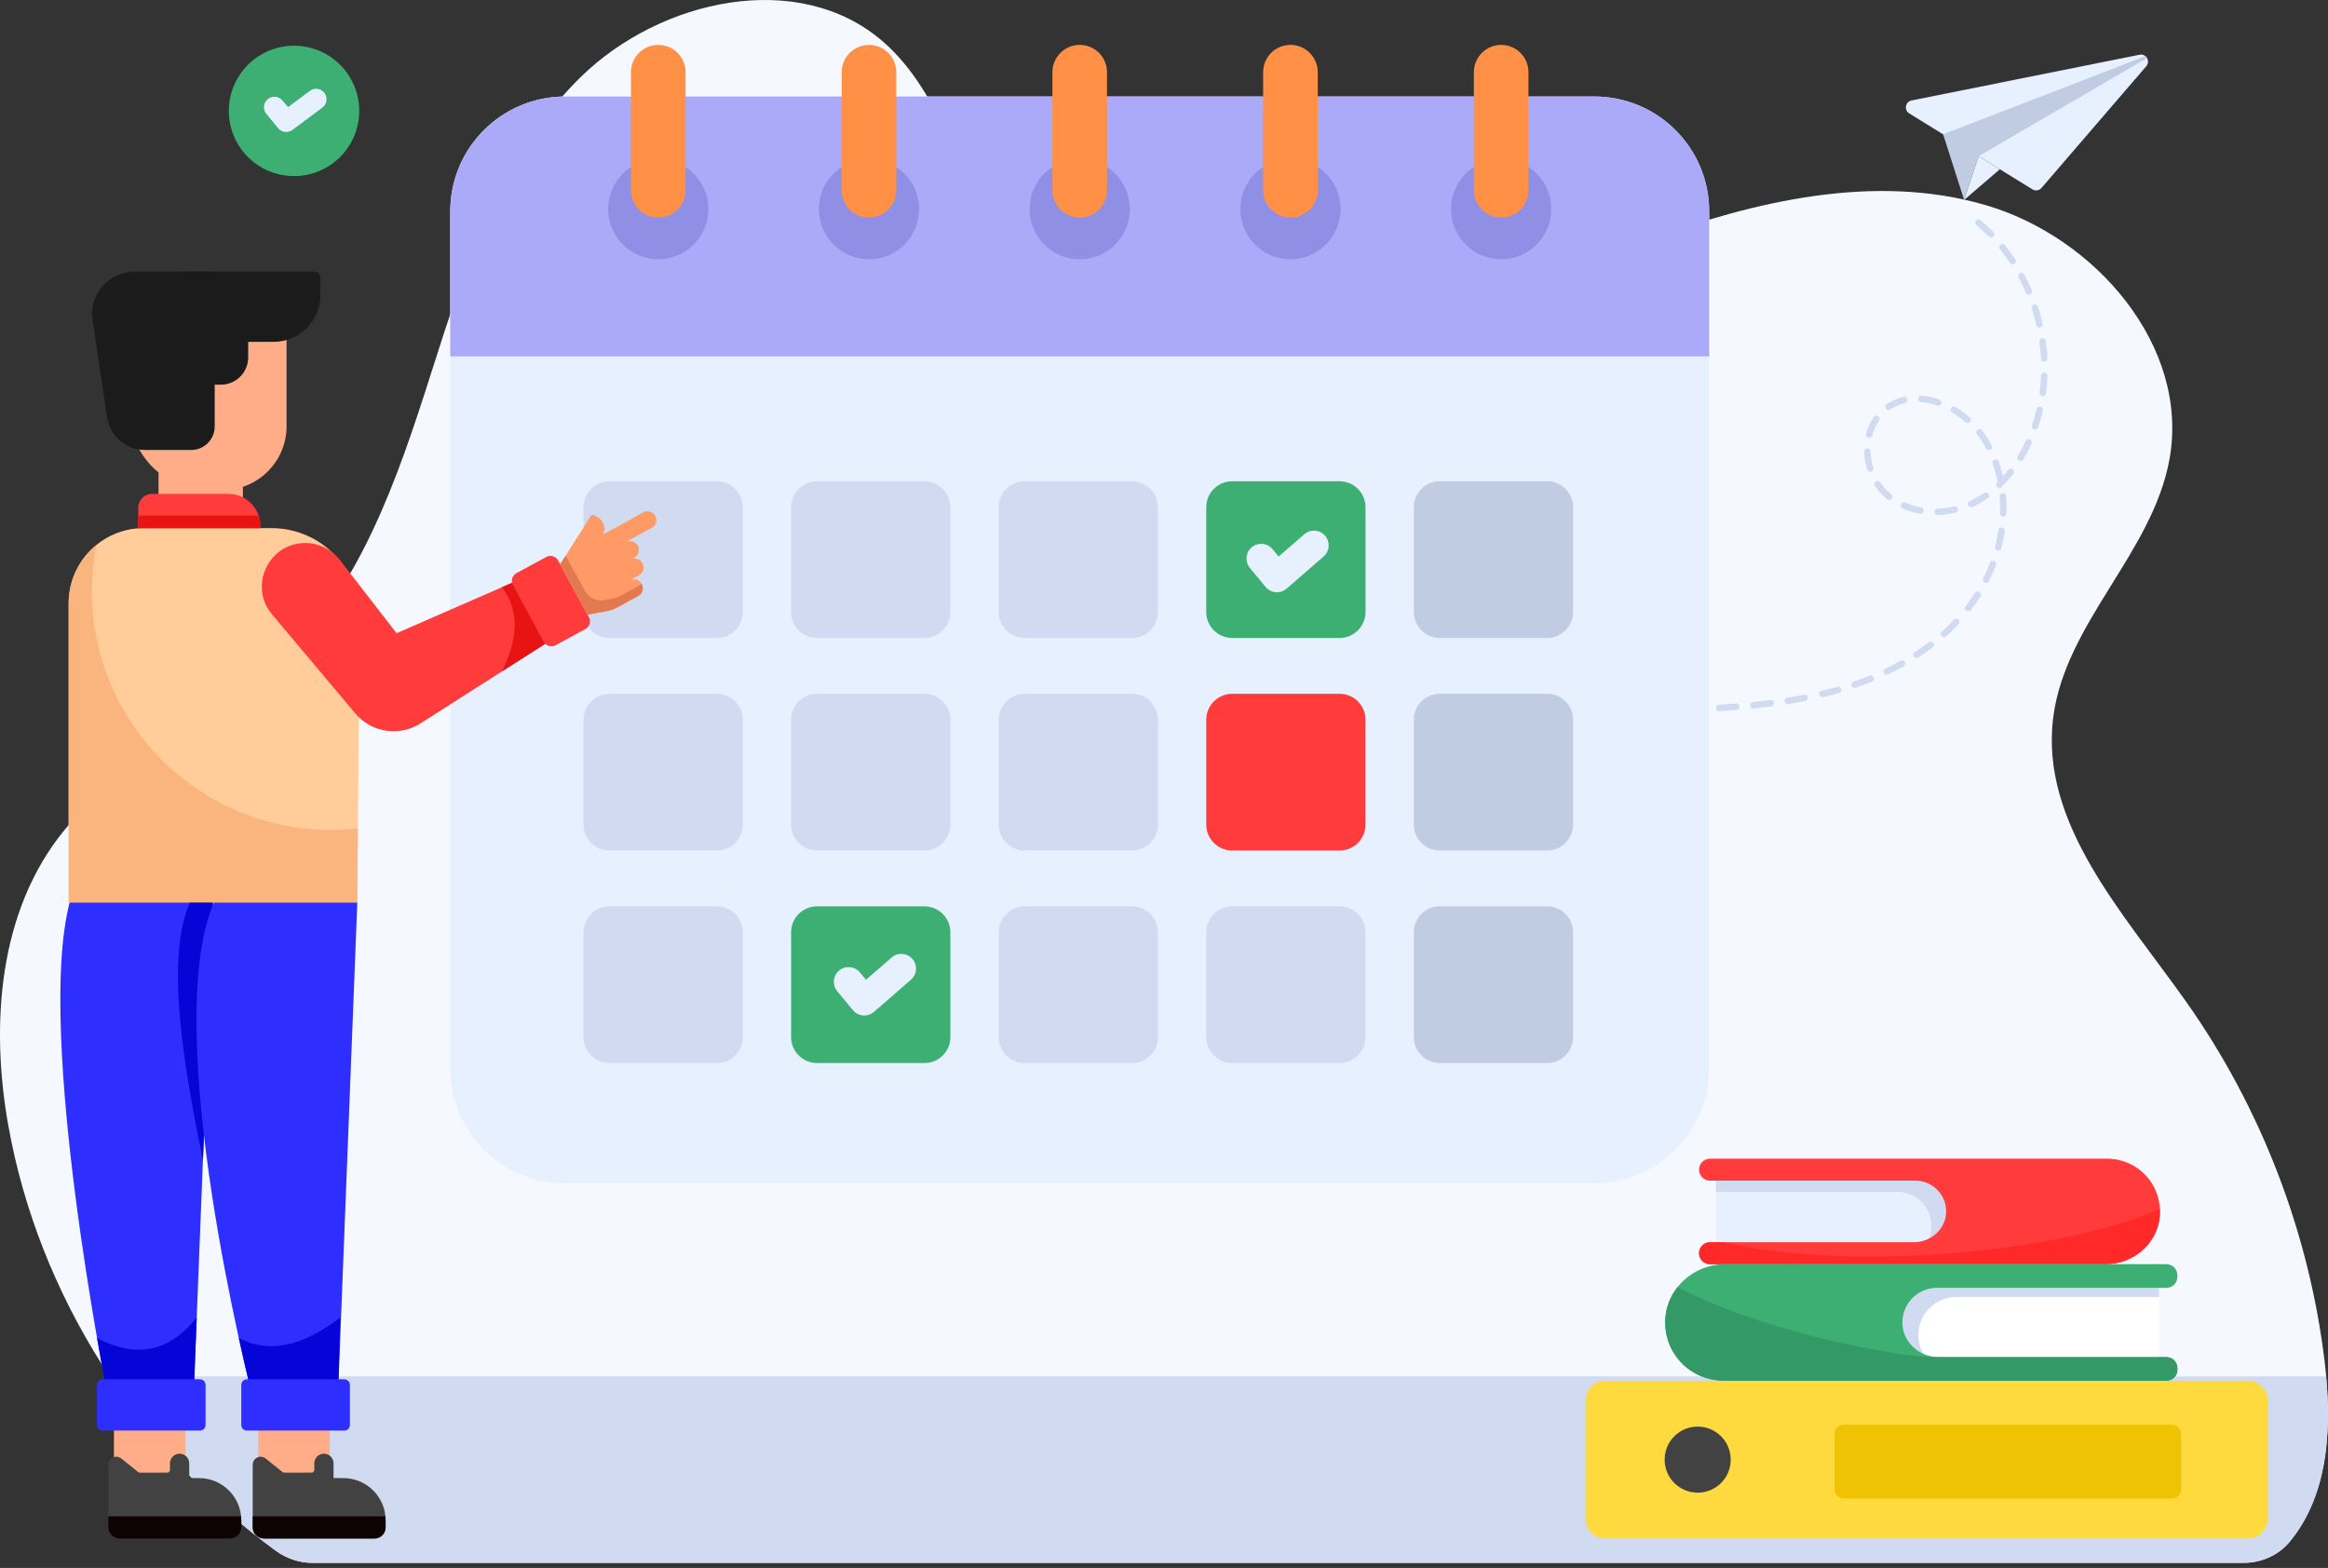 <svg width="193" height="130" viewBox="0 0 193 130" fill="none" xmlns="http://www.w3.org/2000/svg">
<rect x="0" y="0" width="193" height="130" fill="#333333" stroke="none"/>
<g id="2">
<g id="Group 1686562337">
<g id="Revision_Week">
<g id="Group">
<g id="Group_2">
<g id="Group_3">
<path id="Vector" d="M25.909 129.579H185.984C187.445 129.579 188.867 128.978 189.802 127.856C189.808 127.849 189.813 127.843 189.819 127.836C193.18 123.787 193.343 117.992 192.706 112.768C191.409 102.144 187.445 91.855 181.278 83.107C176.128 75.802 169.084 68.32 170.224 59.456C171.226 51.657 178.433 45.846 179.852 38.113C181.574 28.732 173.709 19.63 164.545 16.985C155.381 14.341 145.532 16.662 136.569 19.922C127.605 23.182 118.858 27.411 109.409 28.713C99.96 30.014 89.289 27.736 83.486 20.166C79.487 14.95 78.175 7.782 73.219 3.463C66.244 -2.614 54.765 -0.092 48.153 6.378C41.541 12.848 38.565 22.067 35.76 30.882C32.954 39.697 29.836 48.9 23.052 55.189C17.558 60.281 10.046 63.054 5.311 68.858C-0.109 75.5 -0.817 84.907 0.694 93.345C3.2 107.344 11.383 120.205 22.863 128.57C23.75 129.216 24.812 129.579 25.909 129.579Z" fill="#F5F9FF"/>
</g>
<g id="Group_4">
<g id="Group_5">
<path id="Vector_2" d="M9.092 114.12C12.787 119.698 17.454 124.635 22.857 128.572C23.743 129.218 24.804 129.579 25.9 129.579H185.975C187.436 129.579 188.857 128.978 189.793 127.856C189.798 127.849 189.804 127.843 189.809 127.836C192.883 124.133 193.279 118.971 192.838 114.12L9.092 114.12Z" fill="#D0DBF1"/>
</g>
</g>
</g>
<g id="Group_6">
<g id="Group_7">
<g id="Group_8">
<path id="Vector_3" d="M84.788 88.727C84.719 88.625 84.652 88.522 84.587 88.418C84.398 88.12 84.849 87.831 85.04 88.132C85.103 88.231 85.167 88.329 85.233 88.427C85.315 88.549 85.283 88.716 85.16 88.799C85.04 88.881 84.872 88.851 84.788 88.727ZM83.89 87.132C83.691 86.702 83.511 86.245 83.356 85.774C83.245 85.438 83.754 85.269 83.865 85.606C84.014 86.058 84.186 86.496 84.376 86.907C84.438 87.042 84.38 87.201 84.245 87.264C84.114 87.324 83.953 87.269 83.89 87.132ZM82.971 84.371C82.868 83.918 82.781 83.438 82.712 82.943C82.663 82.592 83.194 82.517 83.243 82.869C83.311 83.348 83.395 83.814 83.493 84.254C83.526 84.398 83.435 84.541 83.291 84.574C83.139 84.606 83.002 84.51 82.971 84.371ZM82.826 81.752C82.687 81.752 82.57 81.645 82.559 81.504C82.523 81.026 82.502 80.544 82.491 80.062C82.488 79.914 82.605 79.791 82.753 79.788C82.886 79.787 83.023 79.903 83.027 80.05C83.037 80.523 83.059 80.995 83.094 81.465C83.105 81.612 82.994 81.74 82.846 81.752C82.84 81.752 82.833 81.752 82.826 81.752ZM82.487 78.622C82.495 78.141 82.51 77.662 82.531 77.186C82.545 76.828 83.081 76.856 83.066 77.209C83.046 77.681 83.031 78.155 83.023 78.631C83.017 78.988 82.481 78.978 82.487 78.622ZM82.873 76.039C82.868 76.039 82.862 76.039 82.856 76.038C82.709 76.029 82.596 75.902 82.606 75.754C82.635 75.276 82.671 74.798 82.716 74.319C82.75 73.963 83.282 74.019 83.25 74.37C83.205 74.842 83.17 75.316 83.141 75.787C83.132 75.929 83.014 76.039 82.873 76.039ZM82.883 72.886C82.954 72.389 83.037 71.91 83.129 71.461C83.2 71.117 83.727 71.22 83.654 71.57C83.564 72.007 83.483 72.476 83.414 72.962C83.364 73.314 82.833 73.236 82.883 72.886ZM83.479 70.053C83.62 69.575 83.781 69.112 83.959 68.678C84.094 68.348 84.588 68.554 84.455 68.881C84.284 69.298 84.129 69.744 83.994 70.204C83.893 70.545 83.379 70.392 83.479 70.053ZM84.589 67.361C84.849 66.894 85.107 66.503 85.386 66.132C85.595 65.848 86.029 66.169 85.814 66.453C85.536 66.824 85.284 67.214 85.058 67.621C84.988 67.747 84.416 67.67 84.589 67.361ZM86.342 65.4C86.237 65.297 86.234 65.127 86.338 65.021C86.671 64.68 87.035 64.35 87.42 64.04C87.697 63.817 88.033 64.235 87.757 64.457C87.388 64.755 87.039 65.07 86.722 65.395C86.617 65.503 86.447 65.502 86.342 65.4ZM88.524 63.562C88.444 63.437 88.48 63.27 88.605 63.191C89.005 62.933 89.43 62.69 89.867 62.466C90 62.401 90.16 62.45 90.228 62.582C90.295 62.714 90.243 62.875 90.111 62.943C89.69 63.159 89.281 63.394 88.894 63.642C88.769 63.722 88.604 63.685 88.524 63.562ZM91.041 62.21C90.985 62.073 91.05 61.917 91.188 61.86C91.629 61.68 92.089 61.514 92.552 61.368C92.692 61.324 92.843 61.4 92.888 61.542C92.933 61.683 92.855 61.834 92.714 61.879C92.264 62.021 91.819 62.182 91.39 62.357C91.253 62.412 91.097 62.348 91.041 62.21ZM93.75 61.303C93.715 61.16 93.804 61.015 93.948 60.981C94.416 60.868 94.888 60.77 95.362 60.685C95.509 60.66 95.647 60.755 95.673 60.901C95.699 61.047 95.602 61.186 95.457 61.213C94.993 61.296 94.531 61.392 94.073 61.502C93.941 61.537 93.786 61.456 93.75 61.303ZM96.556 60.764C96.537 60.617 96.641 60.483 96.788 60.464C97.263 60.402 97.74 60.35 98.218 60.306C98.574 60.275 98.619 60.807 98.268 60.839C97.796 60.883 97.326 60.934 96.857 60.995C96.706 61.014 96.575 60.908 96.556 60.764ZM99.668 60.73C99.528 60.73 99.41 60.621 99.401 60.479C99.391 60.331 99.504 60.203 99.651 60.194C100.128 60.163 100.605 60.138 101.083 60.115C101.477 60.153 101.427 60.636 101.108 60.651C100.634 60.672 100.159 60.698 99.686 60.729C99.68 60.73 99.674 60.73 99.668 60.73ZM102.524 60.589C102.177 60.589 102.166 60.068 102.514 60.053L103.942 59.996C104.075 59.997 104.215 60.105 104.22 60.254C104.226 60.401 104.111 60.526 103.963 60.532L102.535 60.589C102.532 60.589 102.528 60.589 102.524 60.589ZM105.381 60.475C105.034 60.475 105.023 59.954 105.37 59.939L106.799 59.882C107.18 59.906 107.15 60.404 106.82 60.418L105.392 60.475C105.389 60.475 105.385 60.475 105.381 60.475ZM108.238 60.362C108.095 60.362 107.976 60.249 107.97 60.105C107.964 59.957 108.079 59.832 108.227 59.826L109.656 59.768C110.046 59.812 109.998 60.291 109.677 60.304L108.249 60.362C108.245 60.362 108.242 60.362 108.238 60.362ZM111.094 60.248C110.952 60.248 110.833 60.135 110.827 59.991C110.821 59.843 110.936 59.718 111.084 59.712L112.513 59.655C112.651 59.65 112.785 59.763 112.791 59.912C112.797 60.06 112.682 60.184 112.534 60.191L111.106 60.248C111.102 60.248 111.098 60.248 111.094 60.248ZM113.952 60.135C113.809 60.135 113.69 60.022 113.684 59.878C113.678 59.73 113.793 59.605 113.941 59.599L115.37 59.541C115.738 59.547 115.733 60.063 115.391 60.078L113.963 60.135C113.959 60.135 113.955 60.135 113.952 60.135ZM116.808 60.02C116.666 60.02 116.547 59.907 116.541 59.763C116.535 59.615 116.65 59.49 116.798 59.483L118.227 59.426C118.612 59.455 118.574 59.949 118.248 59.962L116.82 60.02C116.816 60.02 116.812 60.02 116.808 60.02ZM119.666 59.906C119.523 59.906 119.404 59.793 119.398 59.649C119.392 59.501 119.507 59.376 119.655 59.37L121.084 59.312C121.468 59.358 121.431 59.835 121.105 59.849L119.677 59.906C119.673 59.906 119.669 59.906 119.666 59.906ZM122.522 59.793C122.38 59.793 122.261 59.68 122.255 59.536C122.249 59.388 122.364 59.263 122.512 59.257L123.941 59.199C124.086 59.196 124.213 59.308 124.219 59.457C124.225 59.605 124.11 59.729 123.962 59.736L122.534 59.793C122.53 59.793 122.526 59.793 122.522 59.793ZM125.38 59.679C125.237 59.679 125.118 59.566 125.112 59.422C125.106 59.274 125.221 59.149 125.369 59.143L126.798 59.086C127.173 59.094 127.156 59.607 126.819 59.622L125.391 59.679C125.387 59.679 125.383 59.679 125.38 59.679ZM128.237 59.565C128.094 59.565 127.975 59.452 127.969 59.308C127.963 59.16 128.078 59.035 128.226 59.029L129.655 58.972C130.021 58.972 130.021 59.493 129.676 59.508L128.248 59.565C128.244 59.565 128.241 59.565 128.237 59.565ZM131.094 59.451C130.951 59.451 130.832 59.338 130.826 59.194C130.82 59.047 130.935 58.922 131.083 58.915L132.512 58.858C132.896 58.907 132.858 59.38 132.533 59.394L131.105 59.452C131.101 59.451 131.097 59.451 131.094 59.451ZM133.951 59.338C133.808 59.338 133.689 59.225 133.683 59.081C133.677 58.933 133.792 58.808 133.94 58.801L135.369 58.744C135.507 58.742 135.641 58.853 135.647 59.002C135.653 59.15 135.538 59.274 135.39 59.28L133.962 59.338C133.958 59.338 133.955 59.338 133.951 59.338ZM136.808 59.224C136.665 59.224 136.546 59.111 136.54 58.967C136.534 58.819 136.649 58.694 136.797 58.688L138.226 58.63C138.598 58.642 138.586 59.152 138.247 59.167L136.819 59.224C136.815 59.224 136.811 59.224 136.808 59.224ZM139.665 59.109C139.522 59.109 139.404 58.996 139.398 58.852C139.391 58.704 139.506 58.579 139.654 58.572C140.129 58.552 140.605 58.531 141.08 58.507C141.446 58.505 141.451 59.025 141.107 59.043C140.63 59.067 140.153 59.088 139.677 59.109C139.673 59.109 139.669 59.109 139.665 59.109ZM142.521 58.965C142.38 58.965 142.262 58.856 142.254 58.714C142.244 58.566 142.356 58.438 142.504 58.429C142.978 58.399 143.452 58.367 143.926 58.33C144.287 58.309 144.316 58.836 143.968 58.864C143.491 58.901 143.015 58.934 142.538 58.964C142.532 58.965 142.526 58.965 142.521 58.965ZM145.344 58.205C145.816 58.157 146.287 58.105 146.757 58.045C147.112 58.002 147.175 58.532 146.825 58.577C146.35 58.637 145.874 58.691 145.397 58.738C145.038 58.766 144.997 58.239 145.344 58.205ZM147.942 58.152C147.919 58.005 148.019 57.868 148.165 57.845C148.632 57.771 149.099 57.69 149.563 57.599C149.705 57.568 149.849 57.665 149.878 57.81C149.906 57.956 149.811 58.096 149.666 58.125C149.195 58.217 148.722 58.3 148.248 58.374C148.119 58.4 147.967 58.308 147.942 58.152ZM150.949 57.299C151.672 57.128 152.177 56.98 152.321 56.941C152.663 56.845 152.808 57.36 152.468 57.456C152.381 57.48 151.872 57.63 151.074 57.822C150.93 57.855 150.605 57.383 150.949 57.299ZM153.67 56.514C154.116 56.36 154.558 56.194 154.995 56.016C155.325 55.884 155.524 56.378 155.197 56.513C154.751 56.694 154.3 56.864 153.845 57.021C153.508 57.135 153.336 56.629 153.67 56.514ZM156.287 55.443C156.714 55.239 157.136 55.02 157.541 54.793C157.853 54.621 158.111 55.089 157.803 55.261C157.388 55.493 156.956 55.718 156.518 55.926C156.199 56.081 155.966 55.596 156.287 55.443ZM158.75 54.064C159.146 53.806 159.533 53.533 159.902 53.253C160.185 53.038 160.509 53.465 160.227 53.678C159.847 53.967 159.449 54.248 159.042 54.513C158.746 54.706 158.452 54.258 158.75 54.064ZM160.988 52.357C161.338 52.044 161.678 51.714 161.996 51.376C162.239 51.118 162.63 51.487 162.386 51.745C162.057 52.093 161.707 52.433 161.345 52.756C161.081 52.993 160.724 52.593 160.988 52.357ZM162.914 50.313C163.198 49.951 163.475 49.567 163.728 49.17C163.919 48.87 164.37 49.16 164.18 49.458C163.92 49.865 163.632 50.267 163.335 50.644C163.244 50.76 162.694 50.591 162.914 50.313ZM164.416 47.952C164.624 47.534 164.811 47.101 164.974 46.666C165.097 46.337 165.602 46.519 165.476 46.853C165.307 47.306 165.112 47.756 164.896 48.19C164.739 48.508 164.258 48.27 164.416 47.952ZM165.396 45.329C165.513 44.879 165.607 44.417 165.676 43.957C165.728 43.603 166.258 43.686 166.206 44.035C166.135 44.514 166.037 44.995 165.915 45.464C165.826 45.807 165.306 45.673 165.396 45.329ZM165.805 42.564C165.821 42.104 165.814 41.645 165.775 41.167C165.746 40.814 166.281 40.769 166.309 41.124C166.349 41.62 166.358 42.117 166.34 42.584C166.327 42.941 165.792 42.919 165.805 42.564ZM160.637 42.703C160.287 42.703 160.279 42.177 160.629 42.167C161.086 42.154 161.545 42.096 161.993 41.994C162.337 41.914 162.458 42.437 162.112 42.516C161.366 42.687 160.864 42.686 160.637 42.703ZM159.165 42.593C158.665 42.502 158.186 42.357 157.74 42.163C157.415 42.02 157.63 41.528 157.955 41.671C158.363 41.849 158.802 41.982 159.261 42.066C159.609 42.129 159.517 42.654 159.165 42.593ZM163.161 41.912C163.1 41.777 163.159 41.618 163.294 41.557C163.704 41.367 164.092 41.149 164.491 40.871C164.783 40.668 165.088 41.109 164.797 41.311C164.368 41.609 163.915 41.864 163.516 42.044C163.48 42.061 163.224 42.048 163.161 41.912ZM156.458 41.394C156.056 41.072 155.728 40.728 155.435 40.29C155.238 39.995 155.683 39.698 155.88 39.992C156.126 40.357 156.417 40.676 156.792 40.975C157.071 41.197 156.731 41.613 156.458 41.394ZM165.561 39.991C165.588 39.965 165.615 39.939 165.642 39.913C165.61 39.878 165.587 39.834 165.576 39.786C165.48 39.326 165.353 38.875 165.2 38.445C165.08 38.109 165.587 37.933 165.705 38.265C165.844 38.655 165.962 39.062 166.057 39.476C166.206 39.309 166.351 39.136 166.492 38.957C166.707 38.678 167.134 39.007 166.914 39.288C166.606 39.681 166.276 40.047 165.933 40.378C165.675 40.624 165.307 40.236 165.561 39.991ZM154.791 38.933C154.643 38.454 154.56 37.957 154.544 37.456C154.54 37.307 154.656 37.184 154.804 37.179C154.948 37.183 155.075 37.291 155.08 37.439C155.094 37.892 155.169 38.341 155.304 38.773C155.347 38.915 155.268 39.065 155.127 39.109C154.993 39.152 154.837 39.079 154.791 38.933ZM167.282 37.807C167.518 37.416 167.738 36.999 167.936 36.569C168.087 36.247 168.57 36.473 168.423 36.794C168.216 37.241 167.988 37.675 167.741 38.084C167.56 38.386 167.099 38.112 167.282 37.807ZM164.642 37.172C164.422 36.753 164.185 36.371 163.901 36.008C163.683 35.728 164.105 35.399 164.324 35.678C164.63 36.069 164.883 36.477 165.117 36.922C165.186 37.053 165.136 37.215 165.004 37.285C164.874 37.353 164.712 37.303 164.642 37.172ZM154.71 35.962C154.844 35.456 155.053 34.992 155.331 34.582C155.531 34.288 155.974 34.592 155.775 34.884C155.53 35.243 155.347 35.652 155.229 36.099C155.138 36.443 154.62 36.305 154.71 35.962ZM168.455 35.266C168.605 34.827 168.734 34.373 168.841 33.918C168.921 33.572 169.443 33.695 169.363 34.04C169.252 34.512 169.118 34.983 168.963 35.44C168.848 35.774 168.341 35.603 168.455 35.266ZM162.952 35.009C162.605 34.706 162.229 34.434 161.836 34.202C161.529 34.021 161.804 33.558 162.108 33.74C162.53 33.989 162.933 34.28 163.305 34.605C163.573 34.838 163.219 35.242 162.952 35.009ZM156.411 33.511C156.834 33.225 157.302 33.021 157.802 32.903C158.143 32.819 158.273 33.342 157.925 33.425C157.488 33.528 157.08 33.706 156.711 33.955C156.418 34.154 156.116 33.709 156.411 33.511ZM160.59 33.624C160.142 33.47 159.695 33.373 159.261 33.336C158.91 33.306 158.951 32.776 159.306 32.801C159.785 32.842 160.275 32.948 160.765 33.117C160.905 33.165 160.979 33.318 160.931 33.458C160.884 33.594 160.735 33.673 160.59 33.624ZM169.093 32.538C169.154 32.078 169.195 31.608 169.213 31.14C169.219 30.992 169.354 30.873 169.492 30.883C169.639 30.889 169.755 31.013 169.749 31.161C169.73 31.646 169.688 32.133 169.624 32.61C169.578 32.959 169.046 32.891 169.093 32.538ZM169.473 29.988C169.331 29.988 169.213 29.877 169.205 29.734C169.182 29.269 169.137 28.797 169.072 28.335C169.024 27.988 169.552 27.902 169.603 28.261C169.669 28.739 169.716 29.225 169.741 29.706C169.748 29.854 169.635 29.981 169.487 29.988C169.482 29.988 169.478 29.988 169.473 29.988ZM168.817 26.952C168.711 26.496 168.585 26.04 168.442 25.598C168.333 25.26 168.844 25.096 168.952 25.433C169.1 25.89 169.23 26.36 169.339 26.832C169.372 26.976 169.282 27.12 169.138 27.154C168.998 27.187 168.851 27.099 168.817 26.952ZM167.952 24.28C167.768 23.848 167.565 23.422 167.347 23.011C167.181 22.701 167.651 22.443 167.82 22.76C168.045 23.183 168.256 23.624 168.445 24.07C168.503 24.206 168.439 24.364 168.303 24.421C168.166 24.48 168.009 24.415 167.952 24.28ZM166.631 21.803C166.375 21.412 166.098 21.029 165.807 20.666C165.584 20.388 166.005 20.057 166.226 20.331C166.527 20.708 166.814 21.104 167.079 21.508C167.276 21.808 166.824 22.097 166.631 21.803ZM164.879 19.614C164.552 19.279 164.206 18.958 163.852 18.66C163.58 18.433 163.926 18.021 164.196 18.25C164.565 18.559 164.923 18.892 165.263 19.24C165.366 19.346 165.364 19.516 165.258 19.619C165.154 19.721 164.985 19.722 164.879 19.614Z" fill="#D0DBF1"/>
</g>
<g id="Group_9">
<g id="Group_10">
<g id="Group_11">
<path id="Vector_4" d="M141.697 17.522V88.586C141.697 93.844 137.434 98.106 132.176 98.106H46.847C41.59 98.106 37.327 93.844 37.327 88.586V17.522C37.327 12.264 41.59 8.002 46.847 8.002H132.176C137.434 8.002 141.697 12.264 141.697 17.522Z" fill="#E6F0FF"/>
</g>
<g id="Group_12">
<g id="Group_13">
<path id="Vector_5" d="M59.431 88.138H50.53C49.342 88.138 48.379 87.175 48.379 85.987V77.298C48.379 76.11 49.342 75.147 50.53 75.147H59.431C60.62 75.147 61.583 76.11 61.583 77.298V85.987C61.583 87.175 60.62 88.138 59.431 88.138Z" fill="#D0DBF1"/>
</g>
<g id="Group_14">
<path id="Vector_6" d="M76.639 88.138H67.737C66.549 88.138 65.586 87.175 65.586 85.987V77.298C65.586 76.11 66.549 75.147 67.737 75.147H76.639C77.827 75.147 78.79 76.11 78.79 77.298V85.987C78.79 87.175 77.827 88.138 76.639 88.138Z" fill="#3EAF73"/>
</g>
<g id="Group_15">
<path id="Vector_7" d="M93.847 88.138H84.945C83.757 88.138 82.794 87.175 82.794 85.987V77.298C82.794 76.11 83.757 75.147 84.945 75.147H93.847C95.035 75.147 95.998 76.11 95.998 77.298V85.987C95.998 87.175 95.035 88.138 93.847 88.138Z" fill="#D0DBF1"/>
</g>
<g id="Group_16">
<path id="Vector_8" d="M111.055 88.138H102.154C100.966 88.138 100.002 87.175 100.002 85.987V77.298C100.002 76.11 100.966 75.147 102.154 75.147H111.055C112.243 75.147 113.206 76.11 113.206 77.298V85.987C113.206 87.175 112.243 88.138 111.055 88.138Z" fill="#D0DBF1"/>
</g>
<g id="Group_17">
<path id="Vector_9" d="M128.263 88.138H119.361C118.173 88.138 117.21 87.175 117.21 85.987V77.298C117.21 76.11 118.173 75.147 119.361 75.147H128.263C129.451 75.147 130.414 76.11 130.414 77.298V85.987C130.414 87.175 129.451 88.138 128.263 88.138Z" fill="#BFCCE2"/>
</g>
</g>
<g id="Group_18">
<g id="Group_19">
<path id="Vector_10" d="M59.431 70.516H50.53C49.342 70.516 48.379 69.553 48.379 68.365V59.676C48.379 58.488 49.342 57.525 50.53 57.525H59.431C60.62 57.525 61.583 58.488 61.583 59.676V68.365C61.583 69.553 60.62 70.516 59.431 70.516Z" fill="#D0DBF1"/>
</g>
<g id="Group_20">
<path id="Vector_11" d="M76.639 70.516H67.737C66.549 70.516 65.586 69.553 65.586 68.365V59.676C65.586 58.488 66.549 57.525 67.737 57.525H76.639C77.827 57.525 78.79 58.488 78.79 59.676V68.365C78.79 69.553 77.827 70.516 76.639 70.516Z" fill="#D0DBF1"/>
</g>
<g id="Group_21">
<path id="Vector_12" d="M93.847 70.516H84.945C83.757 70.516 82.794 69.553 82.794 68.365V59.676C82.794 58.488 83.757 57.525 84.945 57.525H93.847C95.035 57.525 95.998 58.488 95.998 59.676V68.365C95.998 69.553 95.035 70.516 93.847 70.516Z" fill="#D0DBF1"/>
</g>
<g id="Group_22">
<path id="Vector_13" d="M111.055 70.516H102.154C100.966 70.516 100.002 69.553 100.002 68.365V59.676C100.002 58.488 100.966 57.525 102.154 57.525H111.055C112.243 57.525 113.206 58.488 113.206 59.676V68.365C113.206 69.553 112.243 70.516 111.055 70.516Z" fill="#FF3B3B"/>
</g>
<g id="Group_23">
<path id="Vector_14" d="M128.263 70.516H119.361C118.173 70.516 117.21 69.553 117.21 68.365V59.676C117.21 58.488 118.173 57.525 119.361 57.525H128.263C129.451 57.525 130.414 58.488 130.414 59.676V68.365C130.414 69.553 129.451 70.516 128.263 70.516Z" fill="#BFCCE2"/>
</g>
</g>
<g id="Group_24">
<g id="Group_25">
<path id="Vector_15" d="M93.847 52.895H84.945C83.757 52.895 82.794 51.932 82.794 50.744V42.055C82.794 40.867 83.757 39.903 84.945 39.903H93.847C95.035 39.903 95.998 40.867 95.998 42.055V50.744C95.998 51.932 95.035 52.895 93.847 52.895Z" fill="#D0DBF1"/>
</g>
<g id="Group_26">
<path id="Vector_16" d="M76.639 52.895H67.737C66.549 52.895 65.586 51.932 65.586 50.744V42.055C65.586 40.867 66.549 39.903 67.737 39.903H76.639C77.827 39.903 78.79 40.867 78.79 42.055V50.744C78.79 51.932 77.827 52.895 76.639 52.895Z" fill="#D0DBF1"/>
</g>
<g id="Group_27">
<path id="Vector_17" d="M59.431 52.895H50.53C49.342 52.895 48.379 51.932 48.379 50.744V42.055C48.379 40.867 49.342 39.903 50.53 39.903H59.431C60.62 39.903 61.583 40.867 61.583 42.055V50.744C61.583 51.932 60.62 52.895 59.431 52.895Z" fill="#D0DBF1"/>
</g>
<g id="Group_28">
<path id="Vector_18" d="M111.055 52.895H102.154C100.966 52.895 100.002 51.932 100.002 50.743V42.054C100.002 40.866 100.966 39.903 102.154 39.903H111.055C112.243 39.903 113.206 40.866 113.206 42.054V50.743C113.206 51.932 112.243 52.895 111.055 52.895Z" fill="#3EAF73"/>
</g>
<g id="Group_29">
<path id="Vector_19" d="M128.263 52.895H119.361C118.173 52.895 117.21 51.932 117.21 50.744V42.055C117.21 40.867 118.173 39.903 119.361 39.903H128.263C129.451 39.903 130.414 40.867 130.414 42.055V50.744C130.414 51.932 129.451 52.895 128.263 52.895Z" fill="#BFCCE2"/>
</g>
</g>
<g id="Group_30">
<path id="Vector_20" d="M141.697 29.549V17.522C141.697 12.264 137.434 8.002 132.176 8.002H46.847C41.589 8.002 37.327 12.264 37.327 17.522V29.549H141.697Z" fill="#AAAAF9"/>
</g>
<g id="Group_31">
<path id="Vector_21" d="M58.729 17.334C58.729 19.626 56.868 21.495 54.576 21.495C52.276 21.495 50.415 19.626 50.415 17.334C50.415 15.035 52.276 13.174 54.576 13.174C56.868 13.174 58.729 15.035 58.729 17.334Z" fill="#8F8FE5"/>
</g>
<g id="Group_32">
<path id="Vector_22" d="M56.836 5.986V15.774C56.836 17.024 55.823 18.037 54.573 18.037C53.323 18.037 52.31 17.024 52.31 15.774V5.986C52.31 4.736 53.323 3.723 54.573 3.723C55.823 3.723 56.836 4.736 56.836 5.986Z" fill="#FF9045"/>
</g>
<g id="Group_33">
<path id="Vector_23" d="M76.199 17.334C76.199 19.626 74.338 21.495 72.045 21.495C69.746 21.495 67.885 19.626 67.885 17.334C67.885 15.035 69.746 13.174 72.045 13.174C74.338 13.174 76.199 15.035 76.199 17.334Z" fill="#8F8FE5"/>
</g>
<g id="Group_34">
<path id="Vector_24" d="M74.305 5.986V15.774C74.305 17.024 73.292 18.037 72.042 18.037C70.792 18.037 69.778 17.024 69.778 15.774V5.986C69.778 4.736 70.792 3.723 72.042 3.723C73.292 3.723 74.305 4.736 74.305 5.986Z" fill="#FF9045"/>
</g>
<g id="Group_35">
<path id="Vector_25" d="M93.669 17.334C93.669 19.626 91.807 21.495 89.515 21.495C87.216 21.495 85.355 19.626 85.355 17.334C85.355 15.035 87.216 13.174 89.515 13.174C91.807 13.174 93.669 15.035 93.669 17.334Z" fill="#8F8FE5"/>
</g>
<g id="Group_36">
<path id="Vector_26" d="M91.775 5.986V15.774C91.775 17.024 90.762 18.037 89.512 18.037C88.262 18.037 87.249 17.024 87.249 15.774V5.986C87.249 4.736 88.262 3.723 89.512 3.723C90.762 3.723 91.775 4.736 91.775 5.986Z" fill="#FF9045"/>
</g>
<g id="Group_37">
<path id="Vector_27" d="M111.14 17.334C111.14 19.626 109.279 21.495 106.987 21.495C104.688 21.495 102.826 19.626 102.826 17.334C102.826 15.035 104.688 13.174 106.987 13.174C109.279 13.174 111.14 15.035 111.14 17.334Z" fill="#8F8FE5"/>
</g>
<g id="Group_38">
<path id="Vector_28" d="M109.246 5.986V15.774C109.246 17.024 108.232 18.037 106.983 18.037C105.733 18.037 104.719 17.024 104.719 15.774V5.986C104.719 4.736 105.733 3.722 106.983 3.722C108.232 3.722 109.246 4.736 109.246 5.986Z" fill="#FF9045"/>
</g>
<g id="Group_39">
<path id="Vector_29" d="M128.61 17.334C128.61 19.626 126.749 21.495 124.456 21.495C122.157 21.495 120.296 19.626 120.296 17.334C120.296 15.035 122.157 13.174 124.456 13.174C126.749 13.174 128.61 15.035 128.61 17.334Z" fill="#8F8FE5"/>
</g>
<g id="Group_40">
<path id="Vector_30" d="M126.715 5.986V15.774C126.715 17.024 125.702 18.037 124.452 18.037C123.202 18.037 122.189 17.024 122.189 15.774V5.986C122.189 4.736 123.202 3.723 124.452 3.723C125.702 3.723 126.715 4.736 126.715 5.986Z" fill="#FF9045"/>
</g>
<g id="Group_41">
<g id="Group_42">
<path id="Vector_31" d="M105.862 49.106C105.828 49.106 105.795 49.104 105.762 49.102C105.433 49.075 105.131 48.917 104.921 48.663L103.618 47.087C103.189 46.568 103.262 45.798 103.781 45.369C104.303 44.938 105.07 45.013 105.5 45.532L106.005 46.143L108.132 44.295C108.641 43.852 109.413 43.907 109.854 44.415C110.296 44.924 110.242 45.695 109.734 46.137L106.663 48.806C106.439 49 106.155 49.106 105.862 49.106Z" fill="#E6F0FF"/>
</g>
</g>
<g id="Group_43">
<g id="Group_44">
<path id="Vector_32" d="M71.651 84.198C71.617 84.198 71.584 84.196 71.551 84.194C71.222 84.167 70.92 84.008 70.71 83.755L69.407 82.179C68.978 81.66 69.052 80.89 69.57 80.461C70.092 80.03 70.859 80.105 71.289 80.623L71.794 81.235L73.921 79.387C74.43 78.944 75.202 78.999 75.643 79.507C76.085 80.016 76.031 80.787 75.523 81.229L72.452 83.898C72.228 84.092 71.944 84.198 71.651 84.198Z" fill="#E6F0FF"/>
</g>
</g>
</g>
</g>
<g id="Group_45">
<path id="Vector_33" d="M29.711 10.062C30.189 7.115 28.188 4.339 25.242 3.861C22.296 3.383 19.52 5.384 19.041 8.33C18.563 11.276 20.564 14.052 23.51 14.53C26.456 15.008 29.233 13.008 29.711 10.062Z" fill="#3EAF73"/>
</g>
<g id="Group_46">
<g id="Group_47">
<path id="Vector_34" d="M23.727 10.943C23.472 10.943 23.22 10.831 23.049 10.617L22.074 9.43C21.775 9.056 21.836 8.511 22.21 8.212C22.584 7.913 23.129 7.974 23.428 8.348L23.883 8.883L25.691 7.531C26.076 7.246 26.619 7.328 26.903 7.713C27.188 8.097 27.106 8.64 26.721 8.924L24.241 10.773C24.087 10.887 23.906 10.943 23.727 10.943Z" fill="#E6F0FF"/>
</g>
</g>
<g id="Group_48">
<g id="Group_49">
<g id="Group_50">
<path id="Vector_35" d="M158.282 9.403L161.092 11.137L164.038 12.949L168.499 15.702C168.742 15.852 169.06 15.802 169.246 15.584L177.933 5.492C178.299 5.069 177.916 4.426 177.375 4.538L158.475 8.33C157.954 8.434 157.832 9.124 158.282 9.403Z" fill="#E6F0FF"/>
</g>
<g id="Group_51">
<path id="Vector_36" d="M161.092 11.137L162.833 16.578L164.038 12.949L177.994 4.813C177.958 4.752 177.915 4.698 177.858 4.659L161.092 11.137Z" fill="#BFCCE2"/>
</g>
<g id="Group_52">
<path id="Vector_37" d="M162.833 16.577L165.794 14.034L164.037 12.95L162.833 16.577Z" fill="#E6F0FF"/>
</g>
</g>
</g>
<g id="Group_53">
<g id="Group_54">
<g id="Group_55">
<g id="Group_56">
<path id="Vector_38" d="M39.854 50.366C39.65 50.671 39.221 50.914 38.898 50.914C38.574 50.914 38.471 50.671 38.676 50.366C38.878 50.065 39.306 49.822 39.63 49.822C39.953 49.822 40.056 50.065 39.854 50.366Z" fill="#2B2A2A"/>
</g>
</g>
<g id="Group_57">
<path id="Vector_39" d="M17.655 74.815L16.822 96.21L16.495 104.533L16.068 115.37H8.865C8.865 115.37 2.923 85.652 5.778 74.815H17.655Z" fill="#2E2EFF"/>
</g>
<g id="Group_58">
<path id="Vector_40" d="M17.657 74.815L16.823 96.21C15.182 88.126 13.708 79.503 15.742 74.815H17.657Z" fill="#0505D8"/>
</g>
<g id="Group_59">
<path id="Vector_41" d="M27.337 118.529H21.412V124.405H27.337V118.529Z" fill="#FFAC88"/>
</g>
<g id="Group_60">
<g id="Group_61">
<path id="Vector_42" d="M31.969 126.044V126.634C31.969 127.144 31.553 127.56 31.042 127.56H21.877C21.366 127.56 20.95 127.144 20.95 126.634V121.439C20.95 121.182 21.093 120.956 21.322 120.845C21.552 120.738 21.817 120.766 22.019 120.924L23.421 122.049C23.46 122.084 23.512 122.1 23.563 122.1H25.824C25.951 122.1 26.058 121.997 26.058 121.871V121.328C26.058 120.885 26.414 120.528 26.853 120.528C27.293 120.528 27.653 120.885 27.653 121.328V122.544L28.5 122.552C30.413 122.568 31.969 124.135 31.969 126.044Z" fill="#424242"/>
</g>
</g>
<g id="Group_62">
<path id="Vector_43" d="M29.623 74.816L28.034 115.368H20.83C20.83 115.368 13.168 85.363 17.744 74.816H29.623Z" fill="#2E2EFF"/>
</g>
<g id="Group_63">
<path id="Vector_44" d="M15.371 118.529H9.446V124.406H15.371V118.529Z" fill="#FFAC88"/>
</g>
<g id="Group_64">
<g id="Group_65">
<path id="Vector_45" d="M20.003 126.044V126.634C20.003 127.144 19.587 127.56 19.076 127.56H9.91C9.4 127.56 8.984 127.144 8.984 126.634V121.439C8.984 121.182 9.126 120.956 9.356 120.845C9.586 120.738 9.851 120.766 10.053 120.924L11.454 122.049C11.494 122.084 11.546 122.1 11.597 122.1H13.858C13.984 122.1 14.091 121.997 14.091 121.871V121.328C14.091 120.885 14.448 120.528 14.887 120.528C15.326 120.528 15.687 120.885 15.687 121.328V122.544L16.534 122.552C18.447 122.567 20.003 124.135 20.003 126.044Z" fill="#424242"/>
</g>
</g>
<g id="Group_66">
<g id="Group_67">
<path id="Vector_46" d="M20.95 125.724V126.634C20.95 127.145 21.366 127.56 21.877 127.56H31.042C31.553 127.56 31.969 127.145 31.969 126.634V126.044C31.969 125.935 31.956 125.829 31.944 125.724H20.95Z" fill="#0C0302"/>
</g>
</g>
<g id="Group_68">
<g id="Group_69">
<path id="Vector_47" d="M8.984 125.723V126.634C8.984 127.144 9.4 127.56 9.91 127.56H19.076C19.587 127.56 20.003 127.144 20.003 126.634V126.044C20.003 125.935 19.99 125.829 19.978 125.723H8.984Z" fill="#0C0302"/>
</g>
</g>
<g id="Group_70">
<path id="Vector_48" d="M19.795 110.933C20.395 113.666 20.83 115.368 20.83 115.368H28.034L28.207 109.248C25.586 111.194 22.744 112.465 19.795 110.933Z" fill="#0505D8"/>
</g>
<g id="Group_71">
<path id="Vector_49" d="M8.046 110.933C8.524 113.667 8.864 115.368 8.864 115.368H16.068L16.308 109.248C14.177 111.906 11.509 112.758 8.046 110.933Z" fill="#0505D8"/>
</g>
<g id="Group_72">
<path id="Vector_50" d="M20.135 35.966H13.143V42.773H20.135V35.966Z" fill="#FFAC88"/>
</g>
<g id="Group_73">
<path id="Vector_51" d="M23.758 23.555V35.337C23.758 38.263 21.386 40.635 18.46 40.635H17.261C13.658 40.635 10.736 37.714 10.736 34.11V23.555H23.758Z" fill="#FFAC88"/>
</g>
<g id="Group_74">
<path id="Vector_52" d="M26.565 23.037V24.457C26.565 26.604 24.824 28.345 22.676 28.345H14.888V22.524H26.052C26.335 22.524 26.565 22.754 26.565 23.037Z" fill="#1C1B1B"/>
</g>
<g id="Group_75">
<g id="Group_76">
<path id="Vector_53" d="M17.799 22.524V35.358C17.799 36.436 16.926 37.309 15.849 37.309H12.037C10.448 37.309 9.099 36.144 8.868 34.571L7.618 26.073C7.618 24.113 9.207 22.524 11.167 22.524L17.799 22.524Z" fill="#1C1B1B"/>
</g>
<g id="Group_77">
<path id="Vector_54" d="M20.577 27.176V29.626C20.577 30.879 19.561 31.895 18.307 31.895H15.857V27.176H20.577Z" fill="#1C1B1B"/>
</g>
</g>
<g id="Group_78">
<path id="Vector_55" d="M29.812 51.098L29.622 74.816H5.693V50.018C5.693 46.576 8.483 43.786 11.925 43.786H22.5C26.538 43.786 29.812 47.06 29.812 51.098Z" fill="#FFCC9A"/>
</g>
<g id="Group_79">
<path id="Vector_56" d="M29.667 68.686L29.62 74.815H5.691V50.019C5.691 48.071 6.592 46.324 7.992 45.184C7.745 46.424 7.619 47.705 7.619 49.012C7.619 59.949 16.489 68.813 27.42 68.813C28.18 68.813 28.927 68.773 29.667 68.686Z" fill="#F9B57D"/>
</g>
<g id="Group_80">
<path id="Vector_57" d="M45.231 47.107L32.879 52.499L28.168 46.419C27.485 45.537 26.433 45.022 25.318 45.022C22.254 45.022 20.586 48.602 22.558 50.947L29.455 59.15C30.794 60.742 33.105 61.096 34.858 59.977L47.479 51.923L45.231 47.107Z" fill="#FF3B3B"/>
</g>
<g id="Group_81">
<path id="Vector_58" d="M41.609 55.669L47.479 51.923L45.231 47.107L41.609 48.688C43.192 50.802 42.853 53.174 41.609 55.669Z" fill="#E81313"/>
</g>
<g id="Group_82">
<path id="Vector_59" d="M21.584 43.615V43.781H11.463V42.088C11.463 41.458 11.973 40.948 12.603 40.948H18.917C20.39 40.948 21.584 42.142 21.584 43.615Z" fill="#FF3B3B"/>
</g>
<g id="Group_83">
<path id="Vector_60" d="M11.461 42.754V43.781H21.582V43.615C21.582 43.312 21.521 43.025 21.427 42.754H11.461Z" fill="#E81313"/>
</g>
<g id="Group_84">
<path id="Vector_61" d="M46.275 46.472L48.822 51.168C49.014 51.522 48.882 51.965 48.528 52.157L46.058 53.496C45.704 53.688 45.262 53.557 45.07 53.203L42.523 48.507C42.331 48.153 42.463 47.71 42.817 47.518L45.287 46.179C45.641 45.987 46.083 46.118 46.275 46.472Z" fill="#FF3B3B"/>
</g>
<g id="Group_85">
<path id="Vector_62" d="M29.008 114.827V118.145C29.008 118.403 28.798 118.612 28.54 118.612H20.471C20.213 118.612 20.003 118.403 20.003 118.145V114.827C20.003 114.569 20.213 114.36 20.471 114.36H28.54C28.798 114.36 29.008 114.569 29.008 114.827Z" fill="#2E2EFF"/>
</g>
<g id="Group_86">
<path id="Vector_63" d="M17.042 114.827V118.145C17.042 118.403 16.833 118.612 16.575 118.612H8.505C8.247 118.612 8.038 118.403 8.038 118.145V114.827C8.038 114.569 8.247 114.36 8.505 114.36H16.575C16.833 114.36 17.042 114.569 17.042 114.827Z" fill="#2E2EFF"/>
</g>
</g>
<g id="Group_87">
<g id="Group_88">
<path id="Vector_64" d="M46.447 46.777L48.71 50.958C51.209 50.499 50.537 50.684 51.682 50.096C52.716 49.462 53.131 49.438 53.262 48.98C53.313 48.803 53.297 48.612 53.202 48.433C53.204 48.426 53.204 48.426 53.199 48.418C53.009 48.059 52.565 47.925 52.204 48.121C52.817 47.736 53.198 47.719 53.328 47.264C53.522 46.66 52.856 46.082 52.276 46.406L52.582 46.24C52.929 46.057 53.099 45.591 52.849 45.191C52.638 44.869 52.218 44.782 51.878 44.947C52.192 44.742 52.853 44.41 54.026 43.768C54.617 43.457 54.51 42.549 53.824 42.406C53.369 42.311 53.351 42.538 49.981 44.316C50.248 43.802 50.061 43.166 49.549 42.886L49.264 42.722C49.151 42.664 49.017 42.706 48.96 42.812L46.894 46.064L46.892 46.071L46.447 46.777Z" fill="#FF9A66"/>
</g>
<g id="Group_89">
<path id="Vector_65" d="M46.441 46.775L48.711 50.958C51.131 50.513 50.516 50.695 51.683 50.096C52.716 49.462 53.132 49.438 53.263 48.98C53.314 48.803 53.298 48.612 53.203 48.433L51.518 49.353C50.953 49.652 50.508 49.664 50.107 49.755C49.45 49.875 48.794 49.558 48.478 48.971L46.893 46.071L46.441 46.775Z" fill="#E27950"/>
</g>
</g>
</g>
</g>
<g id="Group_90">
<g id="Group_91">
<g id="Group_92">
<g id="Group_93">
<path id="Vector_66" d="M187.995 116.098V125.942C187.995 126.835 187.271 127.56 186.377 127.56H133.066C132.172 127.56 131.448 126.835 131.448 125.942V116.098C131.448 115.205 132.172 114.48 133.066 114.48H186.377C187.271 114.48 187.995 115.205 187.995 116.098Z" fill="#FFDA3E"/>
</g>
</g>
<g id="Group_94">
<g id="Group_95">
<path id="Vector_67" d="M143.482 121.02C143.482 122.537 142.26 123.758 140.743 123.758C139.227 123.758 138.005 122.537 138.005 121.02C138.005 119.504 139.227 118.282 140.743 118.282C142.26 118.282 143.482 119.504 143.482 121.02Z" fill="#424242"/>
</g>
</g>
<g id="Group_96">
<g id="Group_97">
<path id="Vector_68" d="M180.826 118.886V123.495C180.826 123.912 180.488 124.251 180.07 124.251H152.848C152.431 124.251 152.092 123.912 152.092 123.495V118.886C152.092 118.469 152.43 118.131 152.848 118.131H180.07C180.487 118.131 180.826 118.469 180.826 118.886Z" fill="#EFC203"/>
</g>
</g>
<g id="Group_98">
<g id="Group_99">
<g id="Group_100">
<path id="Vector_69" d="M161.622 100.439C161.622 102.006 160.358 103.275 158.791 103.275H142.256V97.608H158.791C160.358 97.608 161.622 98.877 161.622 100.439Z" fill="#E6F0FF"/>
</g>
</g>
<g id="Group_101">
<g id="Group_102">
<path id="Vector_70" d="M161.619 100.438C161.619 101.689 160.821 102.744 159.707 103.128C159.973 102.694 160.121 102.192 160.121 101.65C160.121 100.093 158.86 98.822 157.293 98.822H142.259V97.611H158.791C160.358 97.611 161.619 98.882 161.619 100.438Z" fill="#D0DBF1"/>
</g>
</g>
<g id="Group_103">
<g id="Group_104">
<g id="Group_105">
<path id="Vector_71" d="M157.435 109.645C157.435 111.389 158.841 112.801 160.585 112.801H178.985V106.495H160.585C158.841 106.495 157.435 107.907 157.435 109.645Z" fill="white"/>
</g>
</g>
</g>
<g id="Group_106">
<g id="Group_107">
<g id="Group_108">
<path id="Vector_72" d="M178.984 106.497V107.531H162.195C160.451 107.531 159.042 108.95 159.042 110.684C159.042 111.443 159.318 112.152 159.762 112.694C158.412 112.33 157.437 111.098 157.437 109.64C157.437 107.906 158.836 106.497 160.579 106.497H178.984Z" fill="#D0DBF1"/>
</g>
</g>
</g>
<g id="Group_109">
<g id="Group_110">
<g id="Group_111">
<path id="Vector_73" d="M179.034 101.006C178.759 103.179 176.832 104.814 174.552 104.814H141.763C141.263 104.814 140.853 104.404 140.853 103.904C140.853 103.404 141.263 102.994 141.763 102.994H158.663C160.033 102.994 161.201 101.983 161.331 100.697C161.404 99.966 161.173 99.264 160.679 98.725C160.202 98.192 159.511 97.888 158.792 97.888H141.763C141.263 97.888 140.853 97.478 140.853 96.978C140.853 96.479 141.263 96.069 141.763 96.069H174.693C175.951 96.069 177.147 96.608 177.978 97.551C178.81 98.495 179.191 99.753 179.034 101.006Z" fill="#FF3B3B"/>
</g>
</g>
</g>
<g id="Group_112">
<g id="Group_113">
<g id="Group_114">
<path id="Vector_74" d="M179.057 100.257C179.077 100.506 179.067 100.756 179.036 101.006C178.755 103.182 176.829 104.816 174.549 104.816H141.758C141.259 104.816 140.853 104.4 140.853 103.9C140.853 103.4 141.259 102.994 141.758 102.994H142.945C147.317 104.046 153.657 104.462 160.652 103.994C168.22 103.483 174.882 102.057 179.057 100.257Z" fill="#FF2929"/>
</g>
</g>
</g>
<g id="Group_115">
<g id="Group_116">
<g id="Group_117">
<path id="Vector_75" d="M158.457 107.718C157.907 108.324 157.649 109.116 157.727 109.936C157.873 111.385 159.188 112.52 160.727 112.52H179.604C180.109 112.52 180.514 112.93 180.514 113.43V113.57C180.514 114.076 180.109 114.48 179.604 114.48H142.888C141.563 114.48 140.276 113.924 139.361 112.958C138.44 111.975 137.979 110.689 138.064 109.335C138.221 106.802 140.406 104.814 143.04 104.814H179.604C180.109 104.814 180.514 105.224 180.514 105.724V105.864C180.514 106.37 180.109 106.774 179.604 106.774H160.586C159.777 106.774 159.002 107.117 158.457 107.718Z" fill="#3EAF73"/>
</g>
</g>
</g>
<g id="Group_118">
<g id="Group_119">
<g id="Group_120">
<path id="Vector_76" d="M180.515 113.425V113.568C180.515 114.083 180.108 114.476 179.608 114.476H143.045C141.923 114.476 140.815 114.154 139.928 113.468C138.627 112.453 137.963 110.938 138.063 109.336C138.113 108.357 138.491 107.449 139.07 106.72C143.624 109.072 150.236 111.138 157.749 112.303C158.664 112.446 159.586 112.517 160.508 112.517H179.608C180.108 112.517 180.515 112.925 180.515 113.425Z" fill="#339967"/>
</g>
</g>
</g>
</g>
</g>
</g>
</g>
</g>
</g>
</g>
</g>
</svg>
